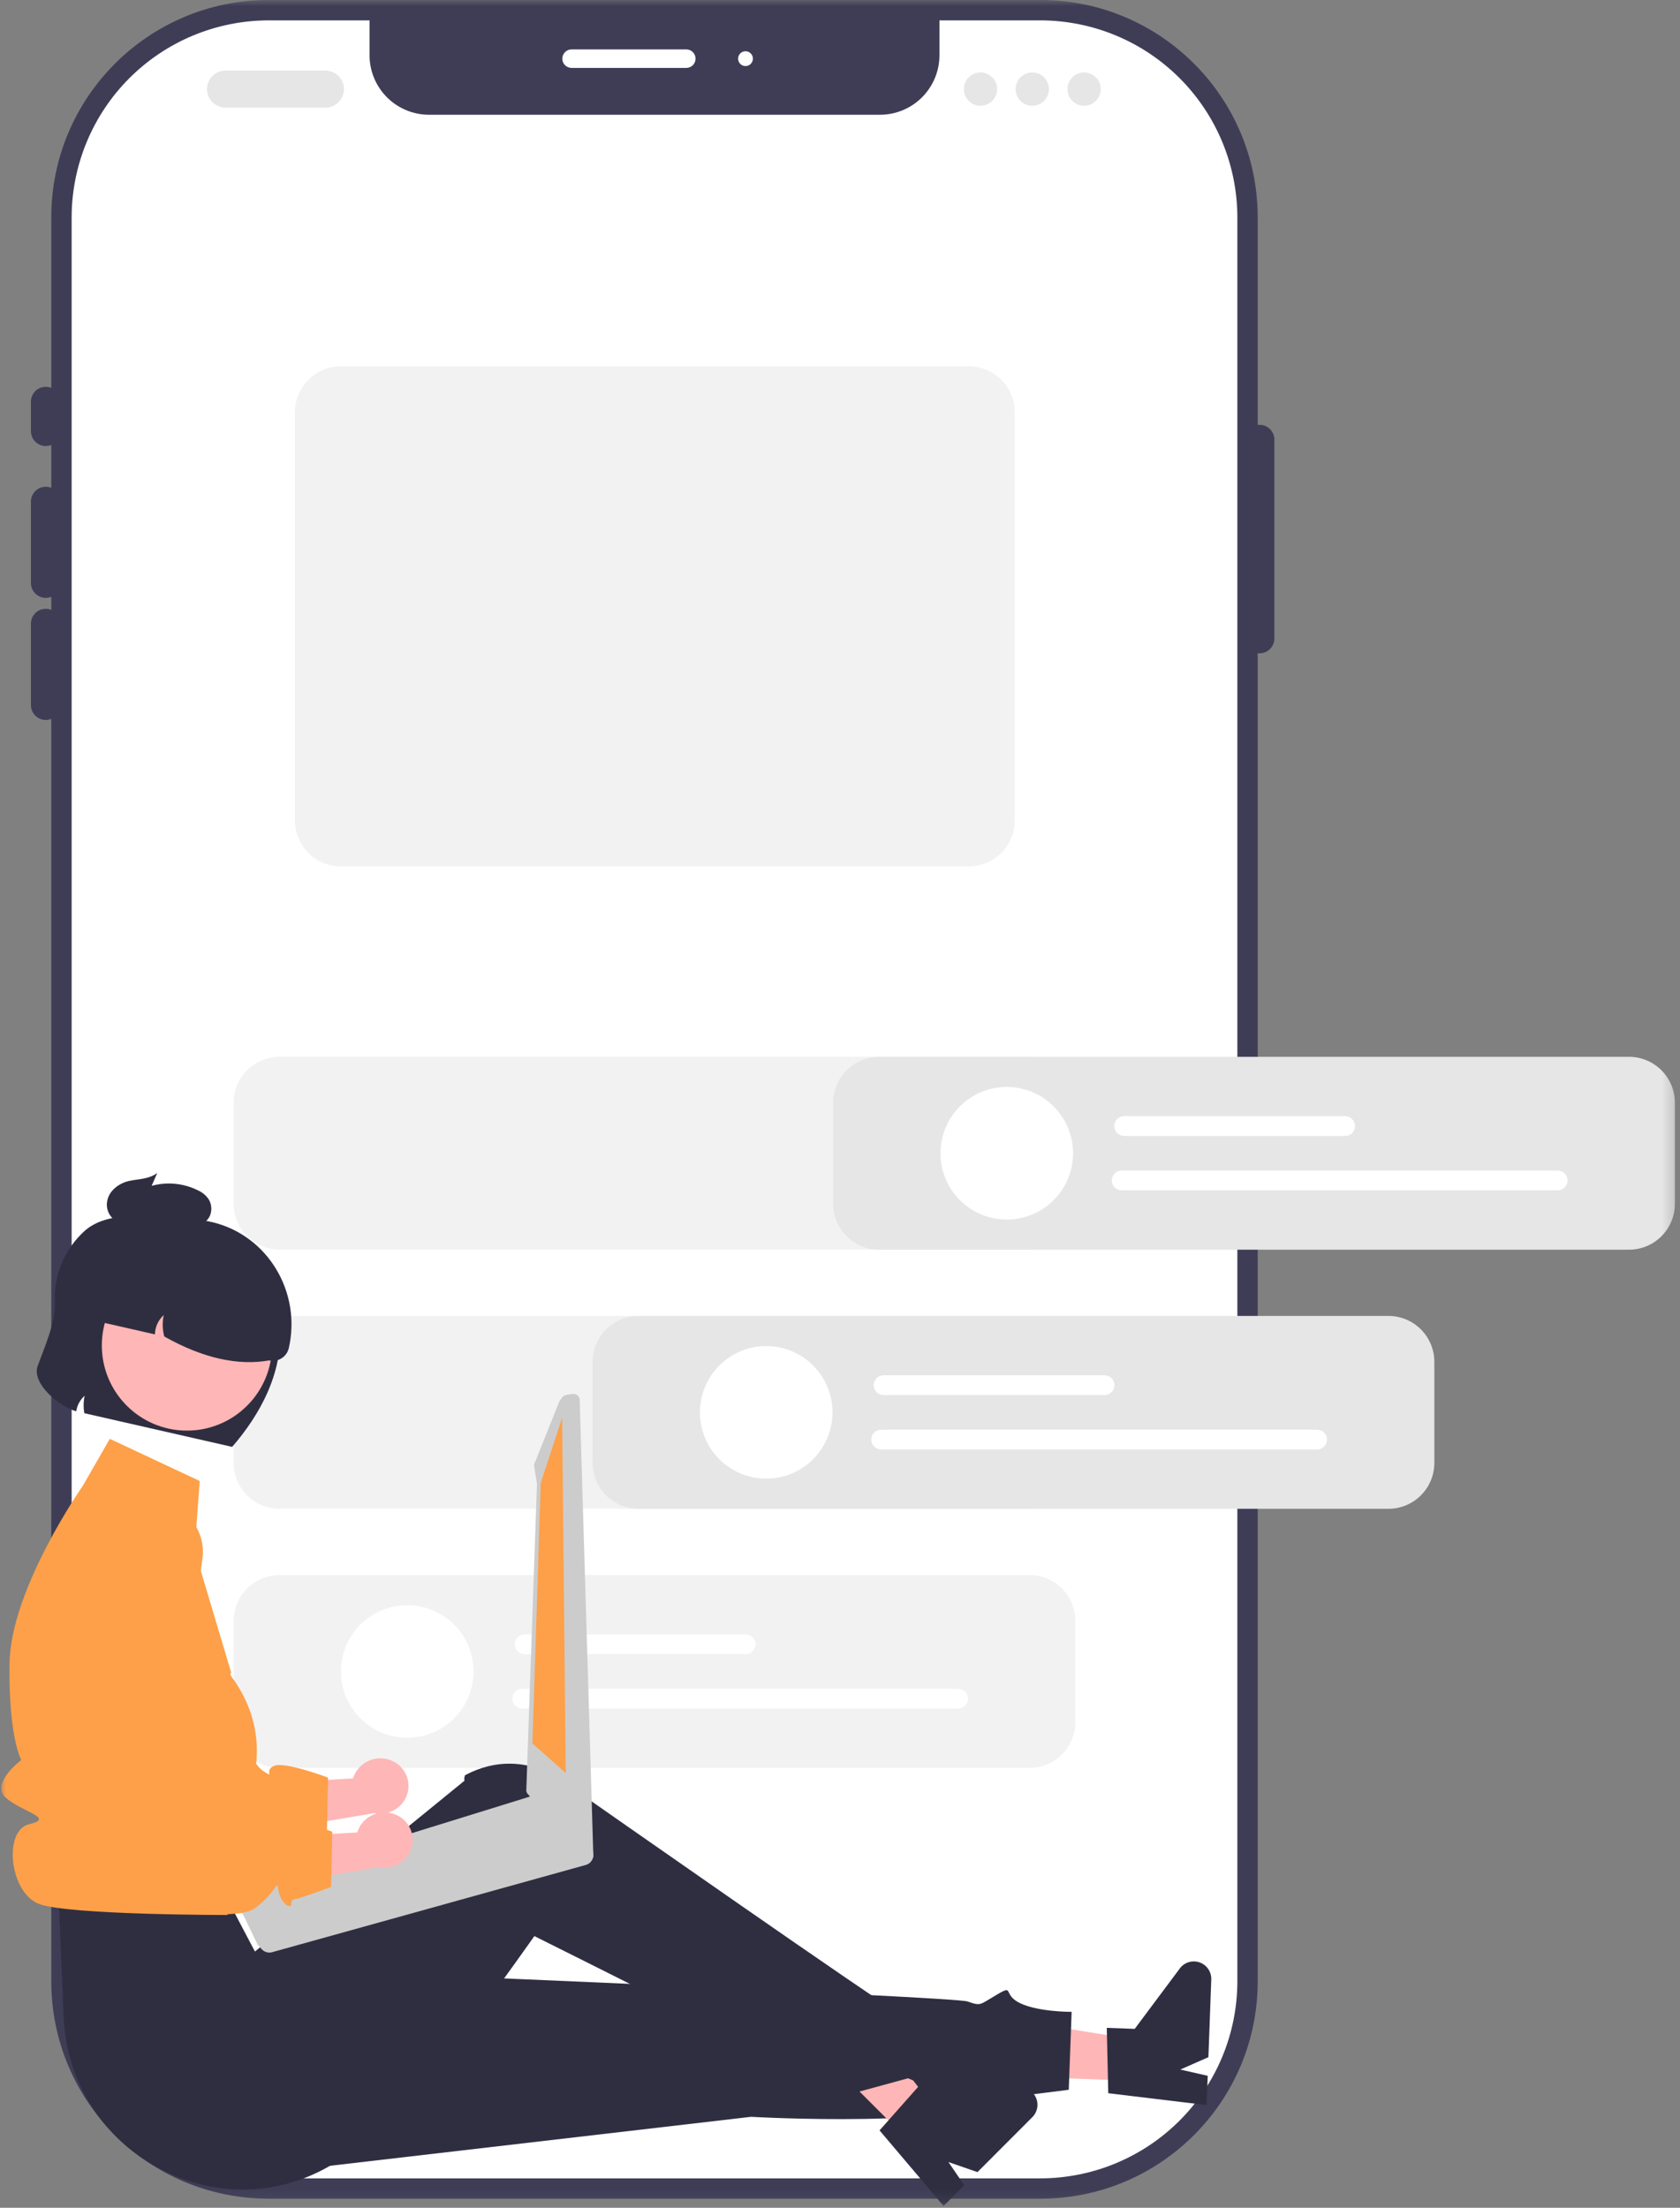 <svg width="137" height="180" viewBox="0 0 137 180" fill="none" xmlns="http://www.w3.org/2000/svg">
<rect x="0" y="0" width="137" height="180" fill="#808080" stroke="none"/>
<g clip-path="url(#clip0_2274_3263)">
<mask id="mask0_2274_3263" style="mask-type:luminance" maskUnits="userSpaceOnUse" x="0" y="0" width="137" height="180">
<path d="M136.709 0H0V179.864H136.709V0Z" fill="white"/>
</mask>
<g mask="url(#mask0_2274_3263)">
<path d="M84.841 0H21.905C12.117 0 4.182 7.935 4.182 17.723V161.537C4.182 171.326 12.117 179.26 21.905 179.26H84.841C94.628 179.26 102.563 171.326 102.563 161.537V17.723C102.563 7.935 94.628 0 84.841 0Z" fill="#3F3D56"/>
<path d="M100.904 17.725V161.538C100.899 165.797 99.205 169.88 96.194 172.891C93.183 175.903 89.1 177.597 84.84 177.602H21.906C17.647 177.597 13.564 175.903 10.552 172.891C7.541 169.88 5.847 165.797 5.842 161.538V17.725C5.847 13.466 7.541 9.383 10.552 6.371C13.564 3.36 17.647 1.666 21.906 1.661H30.136V4.503C30.136 5.79 30.647 7.025 31.557 7.935C32.467 8.845 33.701 9.356 34.988 9.356H71.758C73.045 9.356 74.279 8.845 75.189 7.935C76.099 7.025 76.61 5.79 76.61 4.503V1.661H84.84C89.1 1.666 93.183 3.36 96.194 6.371C99.205 9.383 100.899 13.466 100.904 17.725Z" fill="white"/>
<path d="M3.73 36.365C3.41 36.365 3.103 36.237 2.876 36.011C2.65 35.785 2.523 35.478 2.522 35.158V32.744C2.522 32.424 2.65 32.117 2.876 31.89C3.102 31.664 3.409 31.537 3.73 31.537C4.05 31.537 4.357 31.664 4.583 31.89C4.81 32.117 4.937 32.424 4.937 32.744V35.158C4.936 35.478 4.809 35.785 4.583 36.011C4.356 36.237 4.05 36.365 3.73 36.365Z" fill="#3F3D56"/>
<path d="M3.73 48.745C3.41 48.744 3.103 48.617 2.876 48.391C2.65 48.165 2.523 47.858 2.522 47.538V40.892C2.522 40.572 2.65 40.265 2.876 40.038C3.102 39.812 3.409 39.685 3.73 39.685C4.05 39.685 4.357 39.812 4.583 40.038C4.81 40.265 4.937 40.572 4.937 40.892V47.538C4.936 47.858 4.809 48.165 4.583 48.391C4.356 48.617 4.05 48.744 3.73 48.745Z" fill="#3F3D56"/>
<path d="M3.73 58.697C3.41 58.697 3.103 58.57 2.876 58.343C2.65 58.117 2.523 57.81 2.522 57.49V50.845C2.522 50.524 2.65 50.217 2.876 49.991C3.102 49.764 3.409 49.638 3.73 49.638C4.05 49.638 4.357 49.764 4.583 49.991C4.81 50.217 4.937 50.524 4.937 50.845V57.49C4.936 57.81 4.809 58.117 4.583 58.343C4.356 58.57 4.05 58.697 3.73 58.697Z" fill="#3F3D56"/>
<path d="M102.715 53.265C102.395 53.265 102.088 53.138 101.862 52.911C101.635 52.685 101.509 52.378 101.508 52.058V35.842C101.508 35.522 101.635 35.215 101.862 34.988C102.088 34.762 102.395 34.635 102.715 34.635C103.035 34.635 103.342 34.762 103.568 34.988C103.795 35.215 103.922 35.522 103.922 35.842V52.058C103.922 52.378 103.795 52.685 103.568 52.911C103.342 53.138 103.035 53.265 102.715 53.265Z" fill="#3F3D56"/>
<path d="M55.965 5.537H46.61C46.41 5.537 46.218 5.457 46.077 5.316C45.935 5.174 45.855 4.982 45.855 4.782C45.855 4.582 45.935 4.39 46.077 4.249C46.218 4.107 46.41 4.028 46.61 4.028H55.965C56.165 4.028 56.357 4.107 56.499 4.249C56.64 4.39 56.72 4.582 56.72 4.782C56.72 4.982 56.64 5.174 56.499 5.316C56.357 5.457 56.165 5.537 55.965 5.537Z" fill="white"/>
<path d="M60.794 5.386C61.127 5.386 61.398 5.115 61.398 4.782C61.398 4.449 61.127 4.178 60.794 4.178C60.461 4.178 60.19 4.449 60.19 4.782C60.19 5.115 60.461 5.386 60.794 5.386Z" fill="white"/>
<path d="M26.539 8.774H18.391C17.991 8.774 17.607 8.615 17.324 8.332C17.041 8.049 16.882 7.665 16.882 7.265C16.882 6.865 17.041 6.481 17.324 6.198C17.607 5.915 17.991 5.756 18.391 5.756H26.539C26.939 5.756 27.323 5.915 27.606 6.198C27.889 6.481 28.048 6.865 28.048 7.265C28.048 7.665 27.889 8.049 27.606 8.332C27.323 8.615 26.939 8.774 26.539 8.774Z" fill="#E6E6E6"/>
<path d="M79.956 8.623C80.706 8.623 81.314 8.015 81.314 7.265C81.314 6.515 80.706 5.907 79.956 5.907C79.206 5.907 78.598 6.515 78.598 7.265C78.598 8.015 79.206 8.623 79.956 8.623Z" fill="#E6E6E6"/>
<path d="M84.18 8.623C84.931 8.623 85.538 8.015 85.538 7.265C85.538 6.515 84.931 5.907 84.18 5.907C83.43 5.907 82.822 6.515 82.822 7.265C82.822 8.015 83.43 8.623 84.18 8.623Z" fill="#E6E6E6"/>
<path d="M88.406 8.623C89.156 8.623 89.764 8.015 89.764 7.265C89.764 6.515 89.156 5.907 88.406 5.907C87.656 5.907 87.048 6.515 87.048 7.265C87.048 8.015 87.656 8.623 88.406 8.623Z" fill="#E6E6E6"/>
<path d="M79.005 29.864H27.793C26.801 29.865 25.85 30.26 25.148 30.962C24.447 31.663 24.052 32.614 24.051 33.606V66.896C24.052 67.888 24.447 68.839 25.148 69.541C25.85 70.242 26.801 70.637 27.793 70.638H79.005C79.998 70.637 80.95 70.243 81.651 69.541C82.353 68.84 82.748 67.888 82.748 66.896V33.606C82.748 32.614 82.353 31.663 81.651 30.961C80.95 30.259 79.998 29.865 79.005 29.864Z" fill="#F2F2F2"/>
<path d="M83.953 144.138H22.794C21.802 144.137 20.851 143.742 20.149 143.041C19.448 142.34 19.053 141.388 19.052 140.396V132.153C19.053 131.161 19.448 130.211 20.149 129.509C20.851 128.808 21.802 128.413 22.794 128.412H83.953C84.945 128.413 85.896 128.808 86.597 129.509C87.299 130.211 87.694 131.161 87.695 132.153V140.396C87.694 141.388 87.299 142.34 86.597 143.041C85.896 143.742 84.945 144.137 83.953 144.138Z" fill="#F2F2F2"/>
<path d="M83.953 101.888H22.794C21.802 101.887 20.851 101.493 20.149 100.791C19.448 100.09 19.053 99.138 19.052 98.146V89.904C19.053 88.912 19.448 87.961 20.149 87.259C20.851 86.557 21.802 86.163 22.794 86.162H83.953C84.945 86.163 85.896 86.557 86.597 87.259C87.299 87.961 87.694 88.912 87.695 89.904V98.146C87.694 99.138 87.299 100.09 86.597 100.791C85.896 101.493 84.945 101.887 83.953 101.888Z" fill="#F2F2F2"/>
<path d="M83.953 123.013H22.794C21.802 123.012 20.851 122.618 20.149 121.916C19.448 121.214 19.053 120.264 19.052 119.272V111.029C19.053 110.037 19.448 109.085 20.149 108.384C20.851 107.683 21.802 107.288 22.794 107.287H83.953C84.945 107.288 85.896 107.683 86.597 108.384C87.299 109.085 87.694 110.037 87.695 111.029V119.272C87.694 120.264 87.299 121.214 86.597 121.916C85.896 122.618 84.945 123.012 83.953 123.013Z" fill="#F2F2F2"/>
<path d="M60.804 134.864H42.784C42.57 134.864 42.365 134.78 42.214 134.629C42.062 134.478 41.977 134.272 41.977 134.058C41.977 133.845 42.062 133.64 42.214 133.488C42.365 133.337 42.57 133.252 42.784 133.252H60.804C61.017 133.252 61.222 133.337 61.374 133.488C61.525 133.64 61.61 133.845 61.61 134.058C61.61 134.272 61.525 134.478 61.374 134.629C61.222 134.78 61.017 134.864 60.804 134.864Z" fill="white"/>
<path d="M78.135 139.298H42.581C42.368 139.298 42.163 139.213 42.011 139.062C41.86 138.911 41.775 138.706 41.775 138.492C41.775 138.278 41.86 138.073 42.011 137.922C42.163 137.771 42.368 137.686 42.581 137.686H78.135C78.348 137.686 78.553 137.771 78.704 137.922C78.856 138.073 78.941 138.278 78.941 138.492C78.941 138.706 78.856 138.911 78.704 139.062C78.553 139.213 78.348 139.298 78.135 139.298Z" fill="white"/>
<path d="M33.209 141.68C36.194 141.68 38.614 139.26 38.614 136.275C38.614 133.29 36.194 130.87 33.209 130.87C30.224 130.87 27.805 133.29 27.805 136.275C27.805 139.26 30.224 141.68 33.209 141.68Z" fill="white"/>
<path d="M32.005 143.575C31.453 143.318 30.823 143.285 30.248 143.485C29.673 143.686 29.199 144.102 28.926 144.646C28.872 144.758 28.828 144.873 28.793 144.992L20.654 145.479L19.448 149.695L30.526 147.823C31.029 147.929 31.554 147.864 32.017 147.64C32.48 147.416 32.857 147.045 33.087 146.585C33.215 146.321 33.291 146.035 33.309 145.743C33.326 145.451 33.286 145.157 33.191 144.88C33.096 144.604 32.947 144.349 32.753 144.129C32.559 143.909 32.324 143.73 32.06 143.602C32.042 143.593 32.024 143.584 32.005 143.575Z" fill="#FFB6B6"/>
<path d="M14.04 122.777C13.503 122.557 12.926 122.456 12.347 122.48C11.768 122.503 11.201 122.651 10.684 122.913C10.168 123.176 9.714 123.546 9.353 123.999C8.992 124.454 8.733 124.979 8.594 125.542L6.356 134.578L6.777 150.386C6.777 150.386 18.457 152.628 20.418 151.187C22.378 149.746 22.194 148.675 22.378 149.746C22.563 150.819 23.404 151.269 23.416 150.842C23.428 150.416 23.523 150.488 24.011 150.361C24.5 150.232 26.657 149.437 26.657 149.437L26.753 144.93C26.753 144.93 23.188 143.578 22.323 143.981C21.458 144.385 22.507 145.054 21.458 144.385C20.409 143.715 20.294 141.604 20.115 143.507C19.936 145.41 19.41 145.765 18.624 144.918C17.837 144.072 14.194 144.613 14.194 144.613L16.512 127.04C16.629 126.156 16.45 125.258 16.002 124.487C15.555 123.715 14.865 123.115 14.04 122.777Z" fill="#FDA049"/>
<path d="M92.696 169.657L92.819 166.328L80.037 164.271L79.856 169.183L92.696 169.657Z" fill="#FFB6B6"/>
<path d="M90.376 170.66L90.255 165.33L92.533 165.414L96.212 160.486C96.393 160.243 96.648 160.064 96.938 159.976C97.229 159.888 97.541 159.894 97.827 159.995C98.113 160.097 98.36 160.286 98.531 160.537C98.701 160.789 98.788 161.087 98.776 161.391L98.543 167.722L96.249 168.731L98.487 169.24L98.399 171.627L90.376 170.66Z" fill="#2F2E41"/>
<path d="M20.763 177.291L61.245 172.584C61.245 172.584 78.727 173.593 82.829 170.925L87.154 170.379L87.389 164.026C87.389 164.026 84.743 164.045 83.223 163.337C81.702 162.628 82.759 161.761 81.309 162.613C79.859 163.466 80.012 163.568 78.891 163.177C77.77 162.785 26.366 160.683 26.366 160.683L20.763 177.291Z" fill="#2F2E41"/>
<path d="M74.108 174.534L76.462 172.176L68.492 161.976L65.018 165.454L74.108 174.534Z" fill="#FFB6B6"/>
<path d="M71.725 173.691L75.261 169.701L76.874 171.312L82.921 170.202C83.221 170.147 83.529 170.189 83.802 170.322C84.075 170.455 84.298 170.671 84.44 170.94C84.581 171.209 84.633 171.516 84.587 171.816C84.541 172.116 84.402 172.394 84.187 172.609L79.71 177.092L77.341 176.271L78.636 178.166L76.948 179.856L71.725 173.691Z" fill="#2F2E41"/>
<path d="M4.791 155.12L5.193 164.475C5.667 175.489 17.796 182.154 27.201 176.404C27.374 176.298 27.548 176.188 27.722 176.074C27.722 176.074 31.288 175.117 31.18 173.601C31.071 172.084 31.942 171.346 32.713 171.76C33.484 172.174 43.576 157.85 43.576 157.85C43.576 157.85 64.545 168.31 69.171 170.772L74.052 169.442C74.052 169.442 75.888 170.31 75.227 169.055C74.565 167.8 74.446 168.401 74.243 167.034C74.04 165.667 73.52 163.972 73.204 164.043C72.889 164.115 47.264 146.179 47.264 146.179C47.264 146.179 43.089 141.954 37.911 144.744C37.803 145.154 37.895 145.167 37.895 145.167L20.788 159.107L18.371 154.517L4.791 155.12Z" fill="#2F2E41"/>
<path d="M16.289 120.746L8.954 117.308L6.759 121.129C6.759 121.129 0.861 129.545 0.776 135.616C0.69 141.687 1.737 143.493 1.737 143.493C1.737 143.493 -0.806 145.394 0.465 146.556C1.737 147.718 4.551 148.219 2.39 148.723C0.228 149.227 0.776 154.327 3.19 155.232C5.604 156.137 18.57 156.13 18.57 156.13C18.454 155.734 18.445 155.315 18.545 154.915C18.646 154.515 18.851 154.149 19.14 153.856C20.146 152.848 21.051 153.571 20.146 152.003C19.24 150.434 17.731 151.34 18.939 149.227C20.146 147.115 20.145 146.483 20.145 146.483C20.145 146.483 22.606 141.8 18.899 136.719C18.674 136.409 18.863 136.397 18.863 136.397L15.87 126.368L16.289 120.746Z" fill="#FDA049"/>
<path d="M4.469 106.292C4.531 107.841 3.554 110.036 3.074 111.36C2.559 112.775 4.787 114.653 6.214 115.065C6.288 114.574 6.532 114.126 6.904 113.798C6.801 114.265 6.792 114.748 6.878 115.219L18.933 117.964C21.102 115.452 23.283 111.842 22.807 107.487C22.921 106.659 22.788 105.817 22.425 105.066C22.062 104.314 21.485 103.687 20.767 103.262L14.672 99.661C12.08 99.071 8.815 98.714 6.943 100.318C6.106 101.063 5.449 101.987 5.021 103.022C4.592 104.056 4.403 105.175 4.469 106.292Z" fill="#2F2E41"/>
<path d="M15.245 116.637C19.078 116.637 22.186 113.529 22.186 109.696C22.186 105.862 19.078 102.755 15.245 102.755C11.411 102.755 8.304 105.862 8.304 109.696C8.304 113.529 11.411 116.637 15.245 116.637Z" fill="#FFB6B6"/>
<path d="M7.113 105.987L6.778 107.459L12.634 108.792C12.639 108.494 12.706 108.201 12.83 107.93C12.954 107.66 13.132 107.417 13.354 107.219C13.228 107.796 13.242 108.395 13.396 108.965C16.554 110.737 19.401 111.365 21.953 110.913C22.299 110.992 22.662 110.93 22.962 110.741C23.262 110.553 23.475 110.252 23.553 109.906C24.581 105.396 21.89 100.785 17.401 99.665C16.31 99.393 15.176 99.34 14.064 99.512C12.953 99.683 11.886 100.075 10.928 100.663C9.97 101.253 9.139 102.027 8.484 102.94C7.829 103.855 7.363 104.891 7.113 105.987Z" fill="#2F2E41"/>
<path d="M10.537 96.28C11.309 96.112 12.126 96.153 12.824 95.63L12.366 96.681C13.636 96.333 14.989 96.469 16.164 97.06C16.514 97.218 16.812 97.47 17.024 97.789C17.138 97.981 17.208 98.197 17.227 98.42C17.247 98.643 17.216 98.867 17.137 99.077C17.062 99.257 16.951 99.418 16.809 99.553C16.668 99.687 16.5 99.79 16.317 99.856C15.992 99.953 15.652 99.989 15.313 99.961C13.888 99.928 12.463 99.895 11.038 99.861C10.495 99.895 9.952 99.79 9.461 99.555C9.2 99.393 8.992 99.159 8.862 98.882C8.732 98.604 8.686 98.294 8.73 97.991C8.866 97.035 9.765 96.448 10.537 96.28Z" fill="#2F2E41"/>
<path d="M48.19 150.681C48.173 150.661 48.154 150.643 48.133 150.628C48.081 150.568 48.018 150.518 47.947 150.483L47.439 150.211L44.067 146.467C43.872 146.365 43.645 146.344 43.434 146.407L43.425 146.409L41.981 146.856L40.739 147.242L39.003 147.779L27.183 151.439L19.414 153.845C19.204 153.911 19.028 154.057 18.925 154.252C18.822 154.447 18.799 154.674 18.862 154.885C18.898 155.001 18.959 155.109 19.039 155.2L19.287 155.476L19.805 156.053L21.007 158.543L21.34 158.915C21.446 159.033 21.584 159.119 21.737 159.163C21.89 159.205 22.052 159.204 22.205 159.158L47.8 152.041C47.934 151.998 48.054 151.922 48.151 151.822C48.248 151.721 48.319 151.599 48.357 151.464C48.396 151.33 48.401 151.188 48.371 151.051C48.342 150.914 48.28 150.787 48.19 150.681Z" fill="#CCCCCC"/>
<path d="M46.67 113.649L46.174 113.73C46.038 113.752 45.917 113.828 45.836 113.939L45.618 114.245L43.648 119.171C43.568 119.283 43.536 119.423 43.559 119.56L43.789 120.963L42.917 146.013C42.939 146.143 43.009 146.259 43.112 146.34L46.937 151.456L47.026 151.527L47.219 151.678C47.317 151.754 47.44 151.792 47.565 151.788L47.889 151.772C47.963 151.769 48.036 151.749 48.101 151.716C48.167 151.682 48.225 151.635 48.272 151.577C48.318 151.521 48.352 151.454 48.371 151.382C48.39 151.311 48.393 151.236 48.38 151.164L47.271 114.078C47.248 113.942 47.172 113.82 47.06 113.74C46.948 113.659 46.809 113.627 46.672 113.649H46.67Z" fill="#CCCCCC"/>
<path d="M45.84 115.596L44.095 120.911L43.42 142.143L46.136 144.557L45.84 115.596Z" fill="#FDA049"/>
<path d="M32.346 147.983C31.794 147.724 31.164 147.693 30.589 147.892C30.014 148.092 29.54 148.508 29.267 149.053C29.213 149.164 29.169 149.28 29.134 149.399L20.995 149.885L19.789 154.102L30.866 152.231C31.37 152.336 31.895 152.272 32.358 152.047C32.821 151.823 33.198 151.451 33.428 150.991C33.687 150.459 33.724 149.846 33.532 149.287C33.34 148.728 32.933 148.268 32.401 148.009C32.383 147.999 32.364 147.991 32.346 147.983Z" fill="#FFB6B6"/>
<path d="M14.38 127.183C13.844 126.965 13.267 126.863 12.688 126.886C12.109 126.91 11.542 127.058 11.025 127.32C10.508 127.583 10.054 127.953 9.694 128.407C9.333 128.86 9.074 129.386 8.935 129.949L6.697 138.985L7.118 154.794C7.118 154.794 18.798 157.034 20.759 155.594C22.719 154.154 22.535 153.081 22.719 154.154C22.903 155.226 23.745 155.676 23.757 155.25C23.768 154.823 23.864 154.896 24.352 154.767C24.841 154.638 26.997 153.844 26.997 153.844L27.094 149.336C27.094 149.336 23.529 147.985 22.664 148.388C21.799 148.792 22.848 149.461 21.799 148.792C20.75 148.123 20.635 146.01 20.456 147.914C20.276 149.817 19.751 150.172 18.965 149.326C18.178 148.479 14.534 149.02 14.534 149.02L16.853 131.446C16.97 130.563 16.791 129.665 16.343 128.894C15.896 128.123 15.206 127.521 14.38 127.183Z" fill="#FDA049"/>
<path d="M132.842 101.888H71.682C70.69 101.887 69.739 101.493 69.038 100.791C68.336 100.09 67.942 99.138 67.94 98.146V89.904C67.942 88.912 68.336 87.961 69.038 87.259C69.739 86.557 70.69 86.163 71.682 86.162H132.842C133.834 86.163 134.785 86.557 135.487 87.259C136.188 87.961 136.583 88.912 136.583 89.904V98.146C136.583 99.138 136.188 100.09 135.487 100.791C134.785 101.493 133.834 101.887 132.842 101.888Z" fill="#E6E6E6"/>
<path d="M109.693 92.614H91.672C91.458 92.614 91.253 92.53 91.102 92.378C90.951 92.227 90.866 92.022 90.866 91.808C90.866 91.595 90.951 91.389 91.102 91.238C91.253 91.087 91.458 91.002 91.672 91.002H109.693C109.906 91.002 110.111 91.087 110.262 91.238C110.413 91.389 110.498 91.595 110.498 91.808C110.498 92.022 110.413 92.227 110.262 92.378C110.111 92.53 109.906 92.614 109.693 92.614Z" fill="white"/>
<path d="M127.024 97.048H91.471C91.257 97.048 91.052 96.963 90.901 96.812C90.75 96.661 90.665 96.456 90.665 96.242C90.665 96.028 90.75 95.823 90.901 95.672C91.052 95.521 91.257 95.436 91.471 95.436H127.024C127.238 95.436 127.443 95.521 127.594 95.672C127.746 95.823 127.831 96.028 127.831 96.242C127.831 96.456 127.746 96.661 127.594 96.812C127.443 96.963 127.238 97.048 127.024 97.048Z" fill="white"/>
<path d="M82.1 99.43C85.085 99.43 87.504 97.01 87.504 94.025C87.504 91.041 85.085 88.62 82.1 88.62C79.114 88.62 76.694 91.041 76.694 94.025C76.694 97.01 79.114 99.43 82.1 99.43Z" fill="white"/>
<path d="M113.225 123.013H52.066C51.074 123.012 50.123 122.618 49.422 121.916C48.72 121.214 48.325 120.264 48.324 119.272V111.029C48.325 110.037 48.72 109.085 49.422 108.384C50.123 107.683 51.074 107.288 52.066 107.287H113.225C114.218 107.288 115.169 107.683 115.87 108.384C116.572 109.085 116.967 110.037 116.967 111.029V119.272C116.967 120.264 116.572 121.214 115.87 121.916C115.169 122.618 114.218 123.012 113.225 123.013Z" fill="#E6E6E6"/>
<path d="M90.076 113.74H72.056C71.842 113.74 71.637 113.655 71.486 113.503C71.335 113.352 71.25 113.147 71.25 112.933C71.25 112.72 71.335 112.515 71.486 112.363C71.637 112.212 71.842 112.127 72.056 112.127H90.076C90.29 112.127 90.495 112.212 90.646 112.363C90.797 112.515 90.882 112.72 90.882 112.933C90.882 113.147 90.797 113.352 90.646 113.503C90.495 113.655 90.29 113.74 90.076 113.74Z" fill="white"/>
<path d="M107.408 118.173H71.855C71.641 118.173 71.436 118.088 71.285 117.937C71.134 117.786 71.049 117.581 71.049 117.367C71.049 117.153 71.134 116.948 71.285 116.797C71.436 116.646 71.641 116.561 71.855 116.561H107.408C107.622 116.561 107.827 116.646 107.978 116.797C108.129 116.948 108.214 117.153 108.214 117.367C108.214 117.581 108.129 117.786 107.978 117.937C107.827 118.088 107.622 118.173 107.408 118.173Z" fill="white"/>
<path d="M62.483 120.555C65.468 120.555 67.888 118.135 67.888 115.15C67.888 112.165 65.468 109.745 62.483 109.745C59.498 109.745 57.078 112.165 57.078 115.15C57.078 118.135 59.498 120.555 62.483 120.555Z" fill="white"/>
</g>
</g>
<defs>
<clipPath id="clip0_2274_3263">
<rect width="136.709" height="180" fill="white"/>
</clipPath>
</defs>
</svg>
